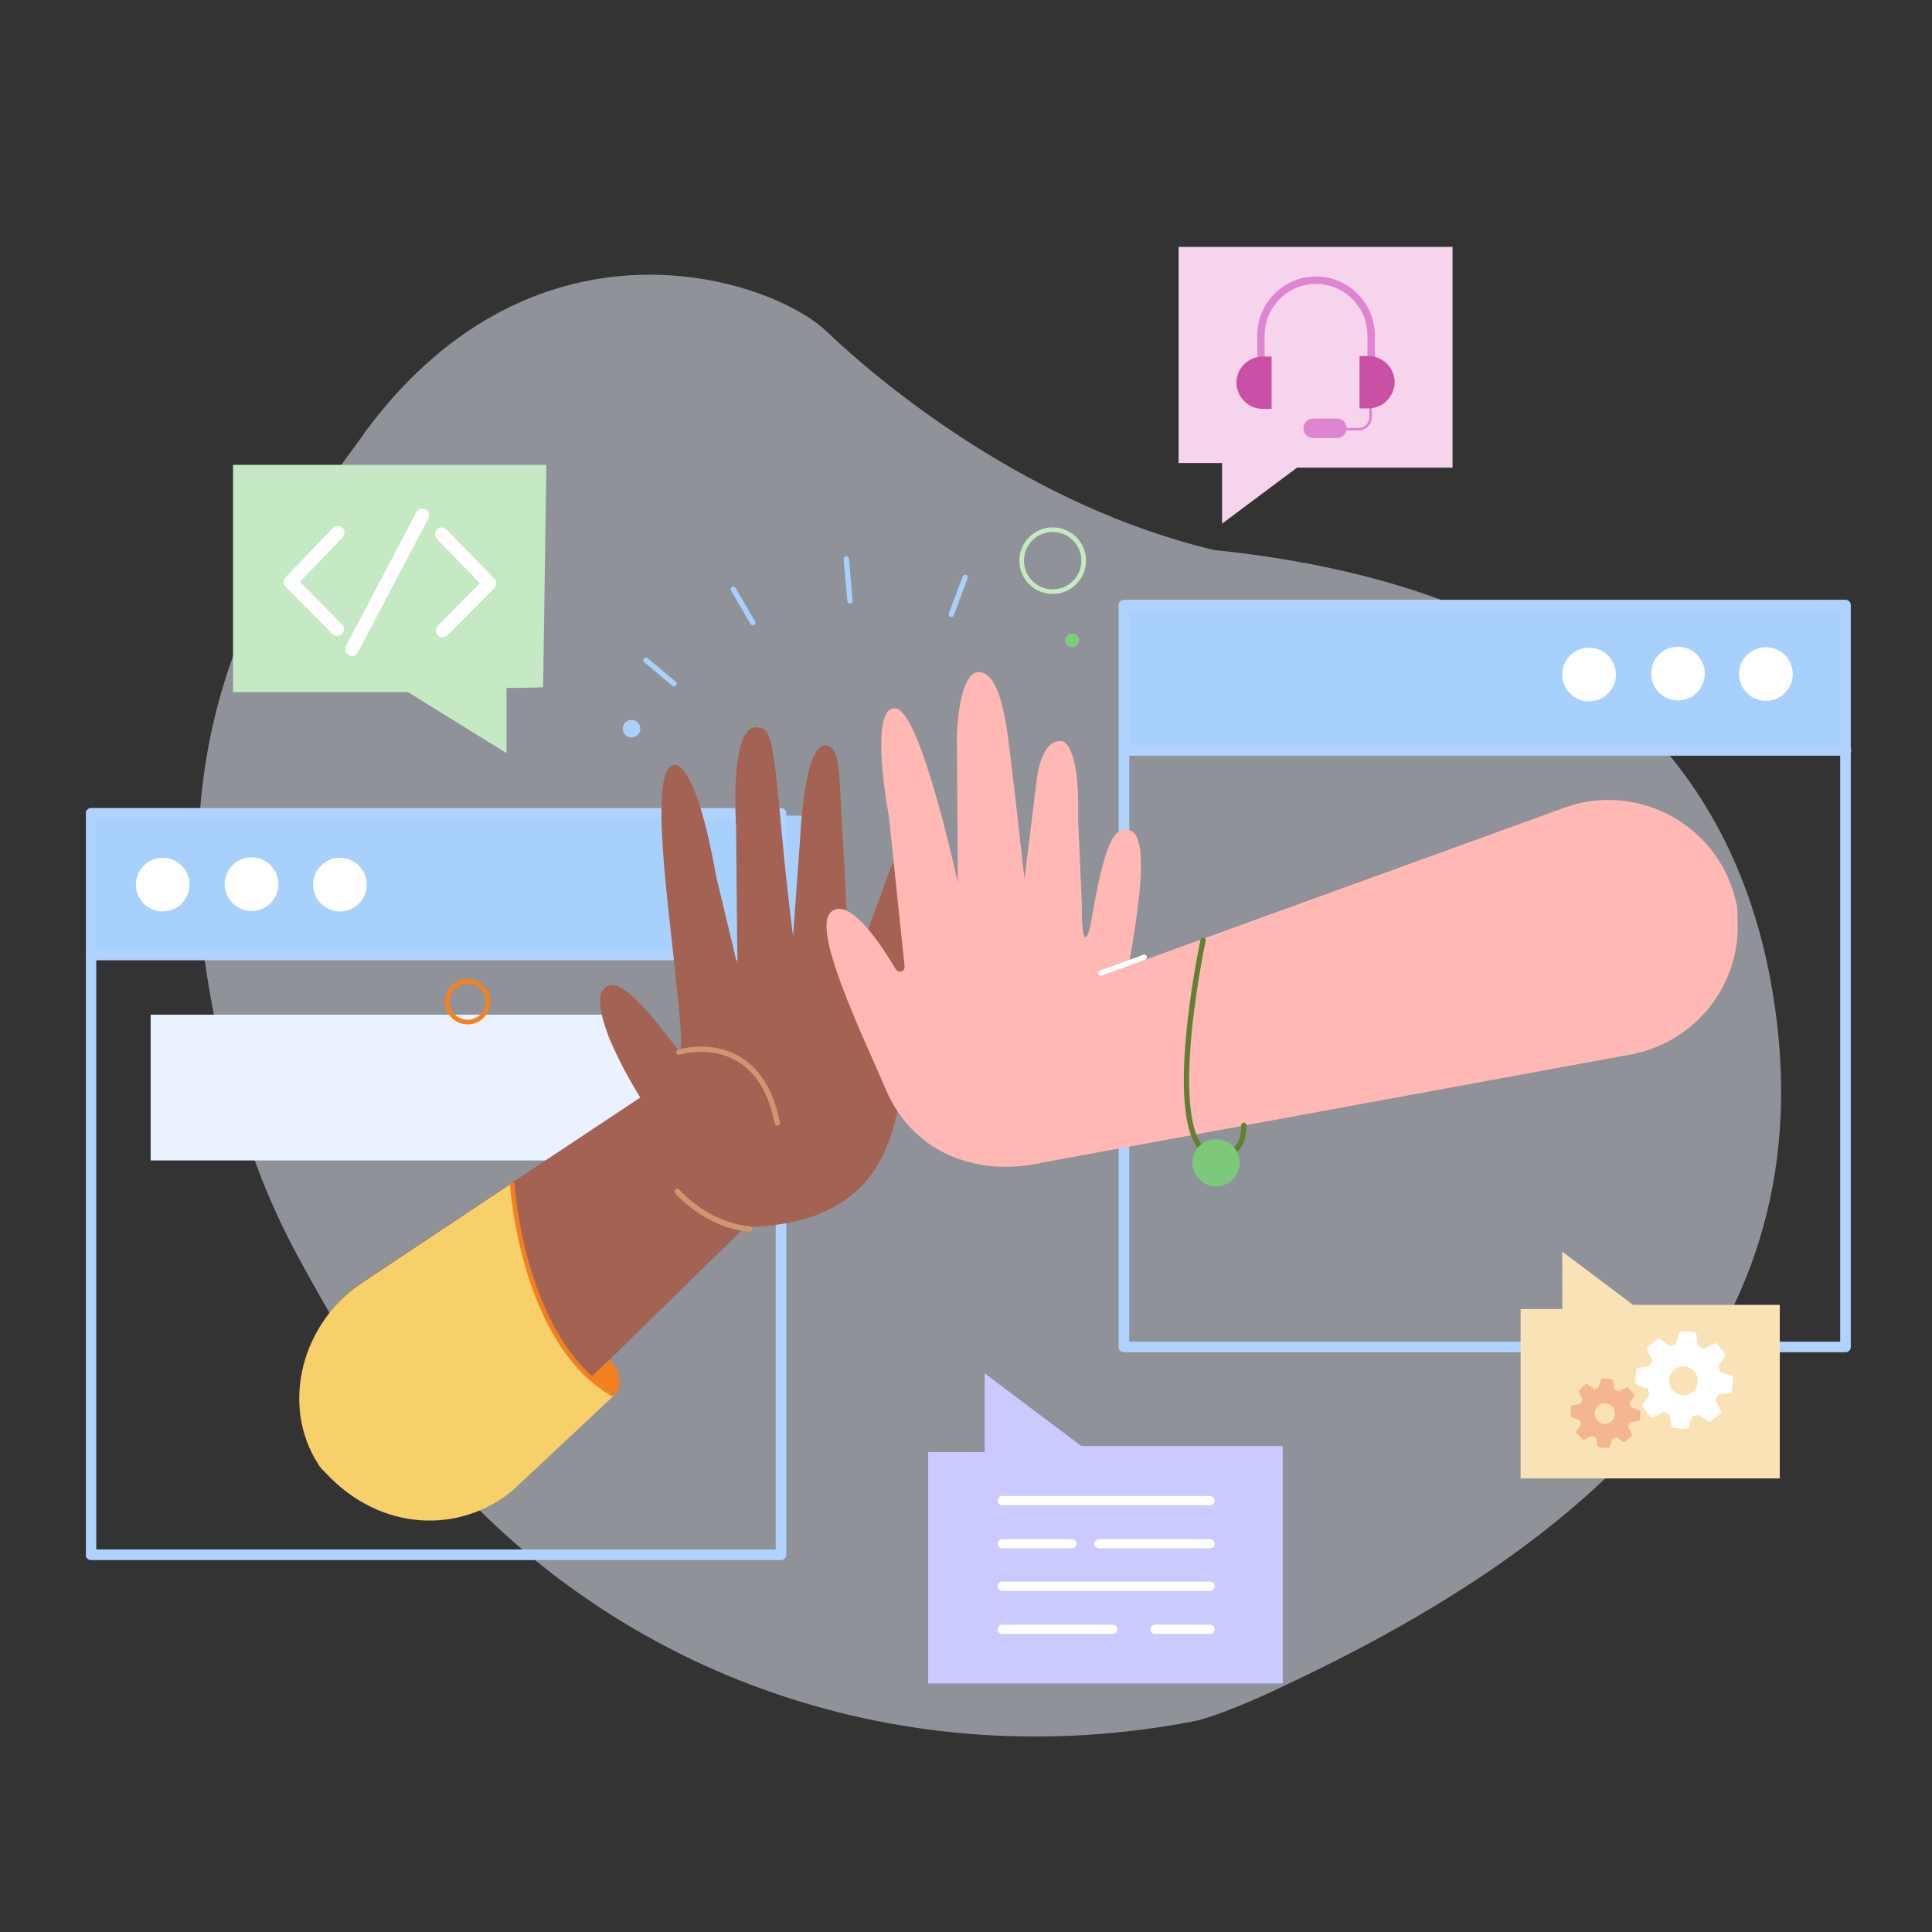 <svg width="180" height="180" viewBox="0 0 180 180" fill="none" xmlns="http://www.w3.org/2000/svg">
<rect x="0" y="0" width="180" height="180" fill="#333333" stroke="none"/>
<g clip-path="url(#clip0_1344_5293)">
<path opacity="0.5" d="M164.898 91.022C161.39 72.683 148.553 54.895 113.124 51.244C95.966 47.187 82.201 35.84 77.007 30.876C71.814 25.912 50.074 18.733 34.149 40.062C27.577 49.559 9.451 68.37 23.888 108.54C24.972 111.465 26.286 114.355 27.764 117.079C30.652 122.395 34.41 129.087 40.215 135.893C57.764 156.571 84.535 165.484 111.171 160.379C113.213 159.996 117.943 157.906 119.124 157.301C149.106 143.357 171.083 123.651 164.898 91.022Z" fill="#ECF3FF"/>
<g clip-path="url(#clip1_1344_5293)">
<path d="M60.519 94.535H14.037V108.117H60.519V94.535Z" fill="#EAF1FF"/>
<path d="M171.853 56.029H104.803V69.698H171.853V56.029Z" fill="#A7D0FC"/>
<path d="M75.18 75.994H8.561V88.929H75.18V75.994Z" fill="#A7D0FC"/>
<path d="M98.076 55.124C99.671 55.124 100.965 53.831 100.965 52.235C100.965 50.639 99.671 49.346 98.076 49.346C96.481 49.346 95.187 50.639 95.187 52.235C95.187 53.831 96.481 55.124 98.076 55.124Z" stroke="#C5E9C2" stroke-width="0.431" stroke-miterlimit="10"/>
<path d="M58.838 68.706C59.29 68.706 59.657 68.34 59.657 67.887C59.657 67.435 59.29 67.068 58.838 67.068C58.385 67.068 58.019 67.435 58.019 67.887C58.019 68.34 58.385 68.706 58.838 68.706Z" fill="#A7D0FC"/>
<path d="M99.887 60.298C100.244 60.298 100.534 60.009 100.534 59.651C100.534 59.294 100.244 59.005 99.887 59.005C99.53 59.005 99.24 59.294 99.24 59.651C99.24 60.009 99.53 60.298 99.887 60.298Z" fill="#7DCC7A"/>
<path d="M72.765 75.778H8.474V144.855H72.765V75.778Z" stroke="#B0D2FF" stroke-width="0.988" stroke-miterlimit="10" stroke-linecap="round" stroke-linejoin="round"/>
<path d="M171.94 56.374H104.717V125.494H171.94V56.374Z" stroke="#B0D2FF" stroke-width="0.988" stroke-miterlimit="10" stroke-linecap="round" stroke-linejoin="round"/>
<path d="M8.518 88.973H72.722" stroke="#B0D2FF" stroke-width="0.988" stroke-miterlimit="10" stroke-linecap="round" stroke-linejoin="round"/>
<path d="M171.982 69.914H105.104" stroke="#B0D2FF" stroke-width="0.988" stroke-miterlimit="10" stroke-linecap="round" stroke-linejoin="round"/>
<path d="M46.031 137.223L69.359 114.37L70.566 114.283C85.356 113.378 83.76 100.917 84.537 93.716C85.313 86.515 87.081 77.891 85.097 77.589C84.019 77.33 82.079 83.367 82.079 83.367L79.147 91.129L78.931 86.903C78.931 86.903 78.931 85.609 78.672 80.737C78.069 72.027 78.5 69.612 76.862 69.439C74.878 69.483 74.533 78.322 74.533 78.322L73.886 87.205C73.886 87.205 73.498 84.531 72.851 77.805C71.989 68.362 71.817 67.844 70.437 67.758C67.936 67.758 68.583 77.072 68.583 77.072C68.583 77.072 68.669 88.067 68.712 89.964L66.685 81.47C64.788 70.733 62.848 71.251 62.848 71.251C60.261 71.38 62.503 85.739 63.02 91.775C63.365 94.707 63.624 97.769 63.322 97.984C62.373 96.906 58.363 90.999 56.639 91.862C55.604 92.379 55.69 93.802 56.682 96.518C57.975 99.666 59.657 102.253 59.657 102.253L33.742 119.458C28.223 123.123 26.455 130.626 30.077 136.188C30.12 136.274 30.163 136.317 30.206 136.404C30.379 136.619 30.551 136.835 30.767 137.007C34.518 140.284 41.331 141.664 46.031 137.223Z" fill="#A36252"/>
<path d="M63.106 111.007C63.106 111.007 65.78 114.154 69.833 114.499" stroke="#CF9770" stroke-width="0.494" stroke-miterlimit="10" stroke-linecap="round" stroke-linejoin="round"/>
<path d="M54.138 127.478C52.758 125.84 51.637 124.029 50.731 122.045C49.783 119.975 49.093 117.776 48.618 115.534C48.23 113.766 47.928 111.955 47.756 110.187L33.699 119.544C28.18 123.209 26.067 130.841 29.646 136.404C29.689 136.49 29.732 136.533 29.775 136.619C29.948 136.835 30.12 137.007 30.336 137.223C35.51 142.785 42.883 142.872 47.713 138.905L57.242 129.979C56.38 129.548 54.396 127.823 54.138 127.478Z" fill="#F7D069"/>
<path d="M63.106 111.006C63.106 111.006 65.78 114.154 69.833 114.499" stroke="#CF9770" stroke-width="0.494" stroke-miterlimit="10" stroke-linecap="round" stroke-linejoin="round"/>
<path d="M161.893 86.687C161.72 92.422 157.538 97.208 151.932 98.243L97.257 108.29C93.85 109.066 91.091 108.678 88.892 107.816C86.003 106.695 83.76 104.409 82.553 101.563C80.57 96.863 75.309 86.17 77.551 84.876C79.19 83.712 81.993 87.808 83.459 90.309C83.717 90.697 84.321 90.525 84.278 90.051L82.812 76.037C82.812 76.037 80.871 65.774 83.416 65.99C85.787 66.162 89.237 82.246 89.237 82.246L89.15 68.577C89.15 68.577 89.28 62.282 91.35 62.627C93.419 62.972 93.85 68.275 94.195 70.949C94.54 73.665 95.446 81.901 95.446 81.901L96.567 72.803C96.567 72.803 96.912 68.793 98.939 69.052C98.939 69.052 100.62 69.052 100.448 76.339C100.663 81.168 100.793 84.186 100.793 84.186C100.793 84.186 100.706 89.404 101.569 86.385C102.69 79.745 103.552 76.856 105.105 77.33C107.605 77.546 105.45 87.808 105.191 89.964L145.723 75.261C152.622 72.76 160.168 76.899 161.763 84.1C161.806 84.23 161.806 84.359 161.85 84.488C161.893 85.092 161.893 85.868 161.893 86.687Z" fill="#FFB8B4"/>
<path d="M15.158 84.919C16.539 84.919 17.659 83.8 17.659 82.418C17.659 81.037 16.539 79.918 15.158 79.918C13.777 79.918 12.657 81.037 12.657 82.418C12.657 83.8 13.777 84.919 15.158 84.919Z" fill="white"/>
<path d="M23.437 84.876C24.818 84.876 25.938 83.756 25.938 82.375C25.938 80.994 24.818 79.874 23.437 79.874C22.056 79.874 20.936 80.994 20.936 82.375C20.936 83.756 22.056 84.876 23.437 84.876Z" fill="white"/>
<path d="M31.672 84.919C33.053 84.919 34.173 83.8 34.173 82.418C34.173 81.037 33.053 79.918 31.672 79.918C30.291 79.918 29.171 81.037 29.171 82.418C29.171 83.8 30.291 84.919 31.672 84.919Z" fill="white"/>
<path d="M148.051 65.343C149.432 65.343 150.552 64.223 150.552 62.842C150.552 61.461 149.432 60.341 148.051 60.341C146.67 60.341 145.55 61.461 145.55 62.842C145.55 64.223 146.67 65.343 148.051 65.343Z" fill="white"/>
<path d="M156.331 65.257C157.712 65.257 158.831 64.137 158.831 62.756C158.831 61.375 157.712 60.255 156.331 60.255C154.949 60.255 153.83 61.375 153.83 62.756C153.83 64.137 154.949 65.257 156.331 65.257Z" fill="white"/>
<path d="M164.523 65.3C165.904 65.3 167.024 64.18 167.024 62.799C167.024 61.418 165.904 60.298 164.523 60.298C163.142 60.298 162.022 61.418 162.022 62.799C162.022 64.18 163.142 65.3 164.523 65.3Z" fill="white"/>
<path d="M102.561 90.654L106.614 89.188" stroke="white" stroke-width="0.494" stroke-miterlimit="10" stroke-linecap="round" stroke-linejoin="round"/>
<path d="M63.236 98.028C63.236 98.028 70.652 95.699 72.42 104.625" stroke="#CF9770" stroke-width="0.494" stroke-miterlimit="10" stroke-linecap="round" stroke-linejoin="round"/>
<path d="M60.174 61.506L62.805 63.705" stroke="#A7D0FC" stroke-width="0.494" stroke-miterlimit="10" stroke-linecap="round" stroke-linejoin="round"/>
<path d="M68.324 54.908L70.135 58.013" stroke="#A7D0FC" stroke-width="0.494" stroke-miterlimit="10" stroke-linecap="round" stroke-linejoin="round"/>
<path d="M78.845 52.062L79.19 55.986" stroke="#A7D0FC" stroke-width="0.494" stroke-miterlimit="10" stroke-linecap="round" stroke-linejoin="round"/>
<path d="M89.926 53.787L88.633 57.237" stroke="#A7D0FC" stroke-width="0.494" stroke-miterlimit="10" stroke-linecap="round" stroke-linejoin="round"/>
<path d="M47.195 64.093V70.173L38.011 64.481H21.712V43.309H50.904L50.602 64.007C50.645 64.05 49.093 64.093 47.195 64.093Z" fill="#C5E9C2"/>
<path d="M145.551 121.959V116.612L152.148 121.571H165.817V137.741H141.67V121.959C141.713 121.959 146.068 121.959 145.551 121.959Z" fill="#F9E3B6"/>
<path d="M113.858 43.137V48.785L120.843 43.568H135.331V23H109.805V43.137C109.805 43.137 114.462 43.137 113.858 43.137Z" fill="#F6D4EB"/>
<path d="M112.09 87.593C112.09 87.593 107.605 108.592 113.901 107.686C116.057 107.428 115.884 104.84 115.884 104.84" stroke="#638032" stroke-width="0.494" stroke-miterlimit="10" stroke-linecap="round" stroke-linejoin="round"/>
<path d="M113.297 110.532C114.512 110.532 115.496 109.548 115.496 108.333C115.496 107.119 114.512 106.134 113.297 106.134C112.083 106.134 111.098 107.119 111.098 108.333C111.098 109.548 112.083 110.532 113.297 110.532Z" fill="#7DC97A"/>
<path d="M55.043 128.34C55.043 128.34 56.423 129.763 57.199 129.936C57.501 130.022 58.406 128.513 56.811 126.659C55.474 127.909 55.043 128.34 55.043 128.34Z" fill="#F38020"/>
<path d="M31.457 49.648L27.059 54.218L31.414 58.617" stroke="white" stroke-width="1.264" stroke-miterlimit="10" stroke-linecap="round" stroke-linejoin="round"/>
<path d="M41.159 49.777L45.6 54.348L41.245 58.746" stroke="white" stroke-width="1.264" stroke-miterlimit="10" stroke-linecap="round" stroke-linejoin="round"/>
<path d="M32.794 60.471L39.348 48.009" stroke="white" stroke-width="1.264" stroke-miterlimit="10" stroke-linecap="round" stroke-linejoin="round"/>
<path d="M161.289 128.168L160.254 127.823C160.211 127.651 160.168 127.435 160.082 127.263L160.685 126.4C160.772 126.314 160.772 126.185 160.685 126.055L159.995 125.236C159.909 125.15 159.78 125.107 159.694 125.193L158.745 125.667C158.572 125.581 158.4 125.495 158.228 125.408L158.055 124.33C158.012 124.201 157.926 124.115 157.796 124.115L156.718 124.029C156.589 124.029 156.503 124.115 156.46 124.201L156.115 125.236C155.942 125.279 155.727 125.322 155.554 125.408L154.692 124.805C154.605 124.718 154.476 124.718 154.347 124.805L153.528 125.495C153.441 125.581 153.398 125.71 153.484 125.796L153.959 126.745C153.872 126.918 153.786 127.09 153.7 127.263L152.665 127.435C152.536 127.435 152.45 127.564 152.45 127.694L152.363 128.772C152.363 128.901 152.45 128.987 152.536 129.03L153.528 129.375C153.571 129.548 153.614 129.763 153.7 129.936L153.096 130.798C153.01 130.885 153.01 131.014 153.096 131.143L153.786 131.963C153.872 132.049 154.002 132.092 154.088 132.006L155.037 131.531C155.209 131.618 155.382 131.704 155.554 131.79L155.727 132.825C155.77 132.954 155.856 133.04 155.985 133.04L157.063 133.127C157.193 133.127 157.279 133.04 157.322 132.954L157.667 131.963C157.839 131.919 158.055 131.876 158.228 131.79L159.09 132.394C159.176 132.48 159.305 132.48 159.435 132.394L160.254 131.704C160.34 131.618 160.383 131.488 160.297 131.402L159.823 130.453C159.909 130.281 159.995 130.108 160.082 129.936L161.16 129.763C161.289 129.763 161.375 129.634 161.375 129.505L161.461 128.427C161.461 128.297 161.418 128.211 161.289 128.168ZM156.761 129.979C156.028 129.936 155.468 129.289 155.511 128.556C155.554 127.823 156.201 127.263 156.934 127.306C157.667 127.349 158.228 127.996 158.184 128.729C158.141 129.462 157.494 130.022 156.761 129.979Z" fill="white"/>
<path d="M152.665 131.359L151.932 131.1C151.889 130.971 151.846 130.841 151.803 130.712L152.234 130.108C152.277 130.022 152.277 129.936 152.234 129.893L151.717 129.332C151.673 129.246 151.587 129.246 151.501 129.289L150.811 129.634C150.682 129.548 150.552 129.505 150.423 129.462L150.294 128.642C150.294 128.556 150.207 128.513 150.121 128.47L149.345 128.427C149.259 128.427 149.173 128.47 149.129 128.556L148.914 129.289C148.784 129.332 148.655 129.375 148.526 129.419L147.922 128.987C147.836 128.944 147.75 128.944 147.706 128.987L147.146 129.505C147.06 129.548 147.06 129.634 147.103 129.72L147.448 130.41C147.362 130.54 147.318 130.669 147.275 130.798L146.542 130.928C146.456 130.928 146.413 131.014 146.37 131.1L146.327 131.876C146.327 131.963 146.37 132.049 146.456 132.049L147.189 132.307C147.232 132.437 147.275 132.566 147.318 132.696L146.887 133.299C146.844 133.385 146.844 133.472 146.887 133.515L147.405 134.075C147.448 134.162 147.534 134.162 147.62 134.119L148.31 133.774C148.44 133.86 148.569 133.903 148.698 133.946L148.828 134.679C148.828 134.765 148.914 134.808 149 134.852L149.776 134.895C149.862 134.895 149.949 134.852 149.992 134.765L150.207 134.032C150.337 133.989 150.466 133.946 150.595 133.903L151.199 134.334C151.285 134.377 151.372 134.377 151.415 134.334L151.975 133.817C152.062 133.774 152.062 133.687 152.018 133.601L151.673 132.911C151.76 132.782 151.803 132.652 151.846 132.523L152.622 132.394C152.708 132.394 152.751 132.307 152.795 132.221L152.838 131.445C152.795 131.488 152.751 131.402 152.665 131.359ZM149.431 132.652C148.914 132.609 148.526 132.178 148.569 131.618C148.612 131.1 149.043 130.712 149.604 130.755C150.121 130.798 150.509 131.23 150.466 131.79C150.423 132.307 149.949 132.696 149.431 132.652Z" fill="#F3B68E"/>
<path d="M43.574 95.225C44.621 95.225 45.471 94.376 45.471 93.328C45.471 92.28 44.621 91.43 43.574 91.43C42.526 91.43 41.676 92.28 41.676 93.328C41.676 94.376 42.526 95.225 43.574 95.225Z" stroke="#F48220" stroke-width="0.431" stroke-miterlimit="10" stroke-linecap="round"/>
<path d="M117.48 33.737V31.236C117.48 28.433 119.765 26.105 122.611 26.105C125.414 26.105 127.742 28.39 127.742 31.236V33.694" stroke="#DE84D1" stroke-width="0.689" stroke-miterlimit="10"/>
<path d="M124.551 40.808H122.352C121.835 40.808 121.447 40.42 121.447 39.903C121.447 39.385 121.835 38.997 122.352 38.997H124.551C125.069 38.997 125.457 39.385 125.457 39.903C125.457 40.42 125.069 40.808 124.551 40.808Z" fill="#DE84D1"/>
<path d="M124.594 39.989H126.578C127.181 39.989 127.699 39.472 127.699 38.868V37.057" stroke="#DE84D1" stroke-width="0.23" stroke-miterlimit="10"/>
<path d="M117.652 38.092H118.471V33.219H117.652C116.315 33.219 115.194 34.297 115.194 35.677C115.237 37.014 116.315 38.092 117.652 38.092Z" fill="#C950A4"/>
<path d="M127.483 38.049H126.664V33.176H127.483C128.82 33.176 129.941 34.254 129.941 35.634C129.898 36.971 128.82 38.049 127.483 38.049Z" fill="#C950A4"/>
<path d="M91.738 135.283V127.952L100.75 134.722H119.506V156.842H86.477V135.283C86.477 135.283 92.471 135.283 91.738 135.283Z" fill="#CACAFF"/>
<path d="M93.376 139.81H112.737" stroke="white" stroke-width="0.862" stroke-miterlimit="10" stroke-linecap="round" stroke-linejoin="round"/>
<path d="M93.376 147.787H112.737" stroke="white" stroke-width="0.862" stroke-miterlimit="10" stroke-linecap="round" stroke-linejoin="round"/>
<path d="M107.605 151.797H112.737" stroke="white" stroke-width="0.862" stroke-miterlimit="10" stroke-linecap="round" stroke-linejoin="round"/>
<path d="M93.376 151.797H103.681" stroke="white" stroke-width="0.862" stroke-miterlimit="10" stroke-linecap="round" stroke-linejoin="round"/>
<path d="M102.388 143.82H112.737" stroke="white" stroke-width="0.862" stroke-miterlimit="10" stroke-linecap="round" stroke-linejoin="round"/>
<path d="M93.376 143.82H99.887" stroke="white" stroke-width="0.862" stroke-miterlimit="10" stroke-linecap="round" stroke-linejoin="round"/>
<path d="M47.713 110.187C47.713 110.187 48.618 125.15 57.199 129.936" stroke="#F38020" stroke-width="0.431" stroke-miterlimit="10"/>
</g>
</g>
<defs>
<clipPath id="clip0_1344_5293">
<rect width="180" height="180" fill="white"/>
</clipPath>
<clipPath id="clip1_1344_5293">
<rect width="164.5" height="133.842" fill="white" transform="translate(8 23)"/>
</clipPath>
</defs>
</svg>
